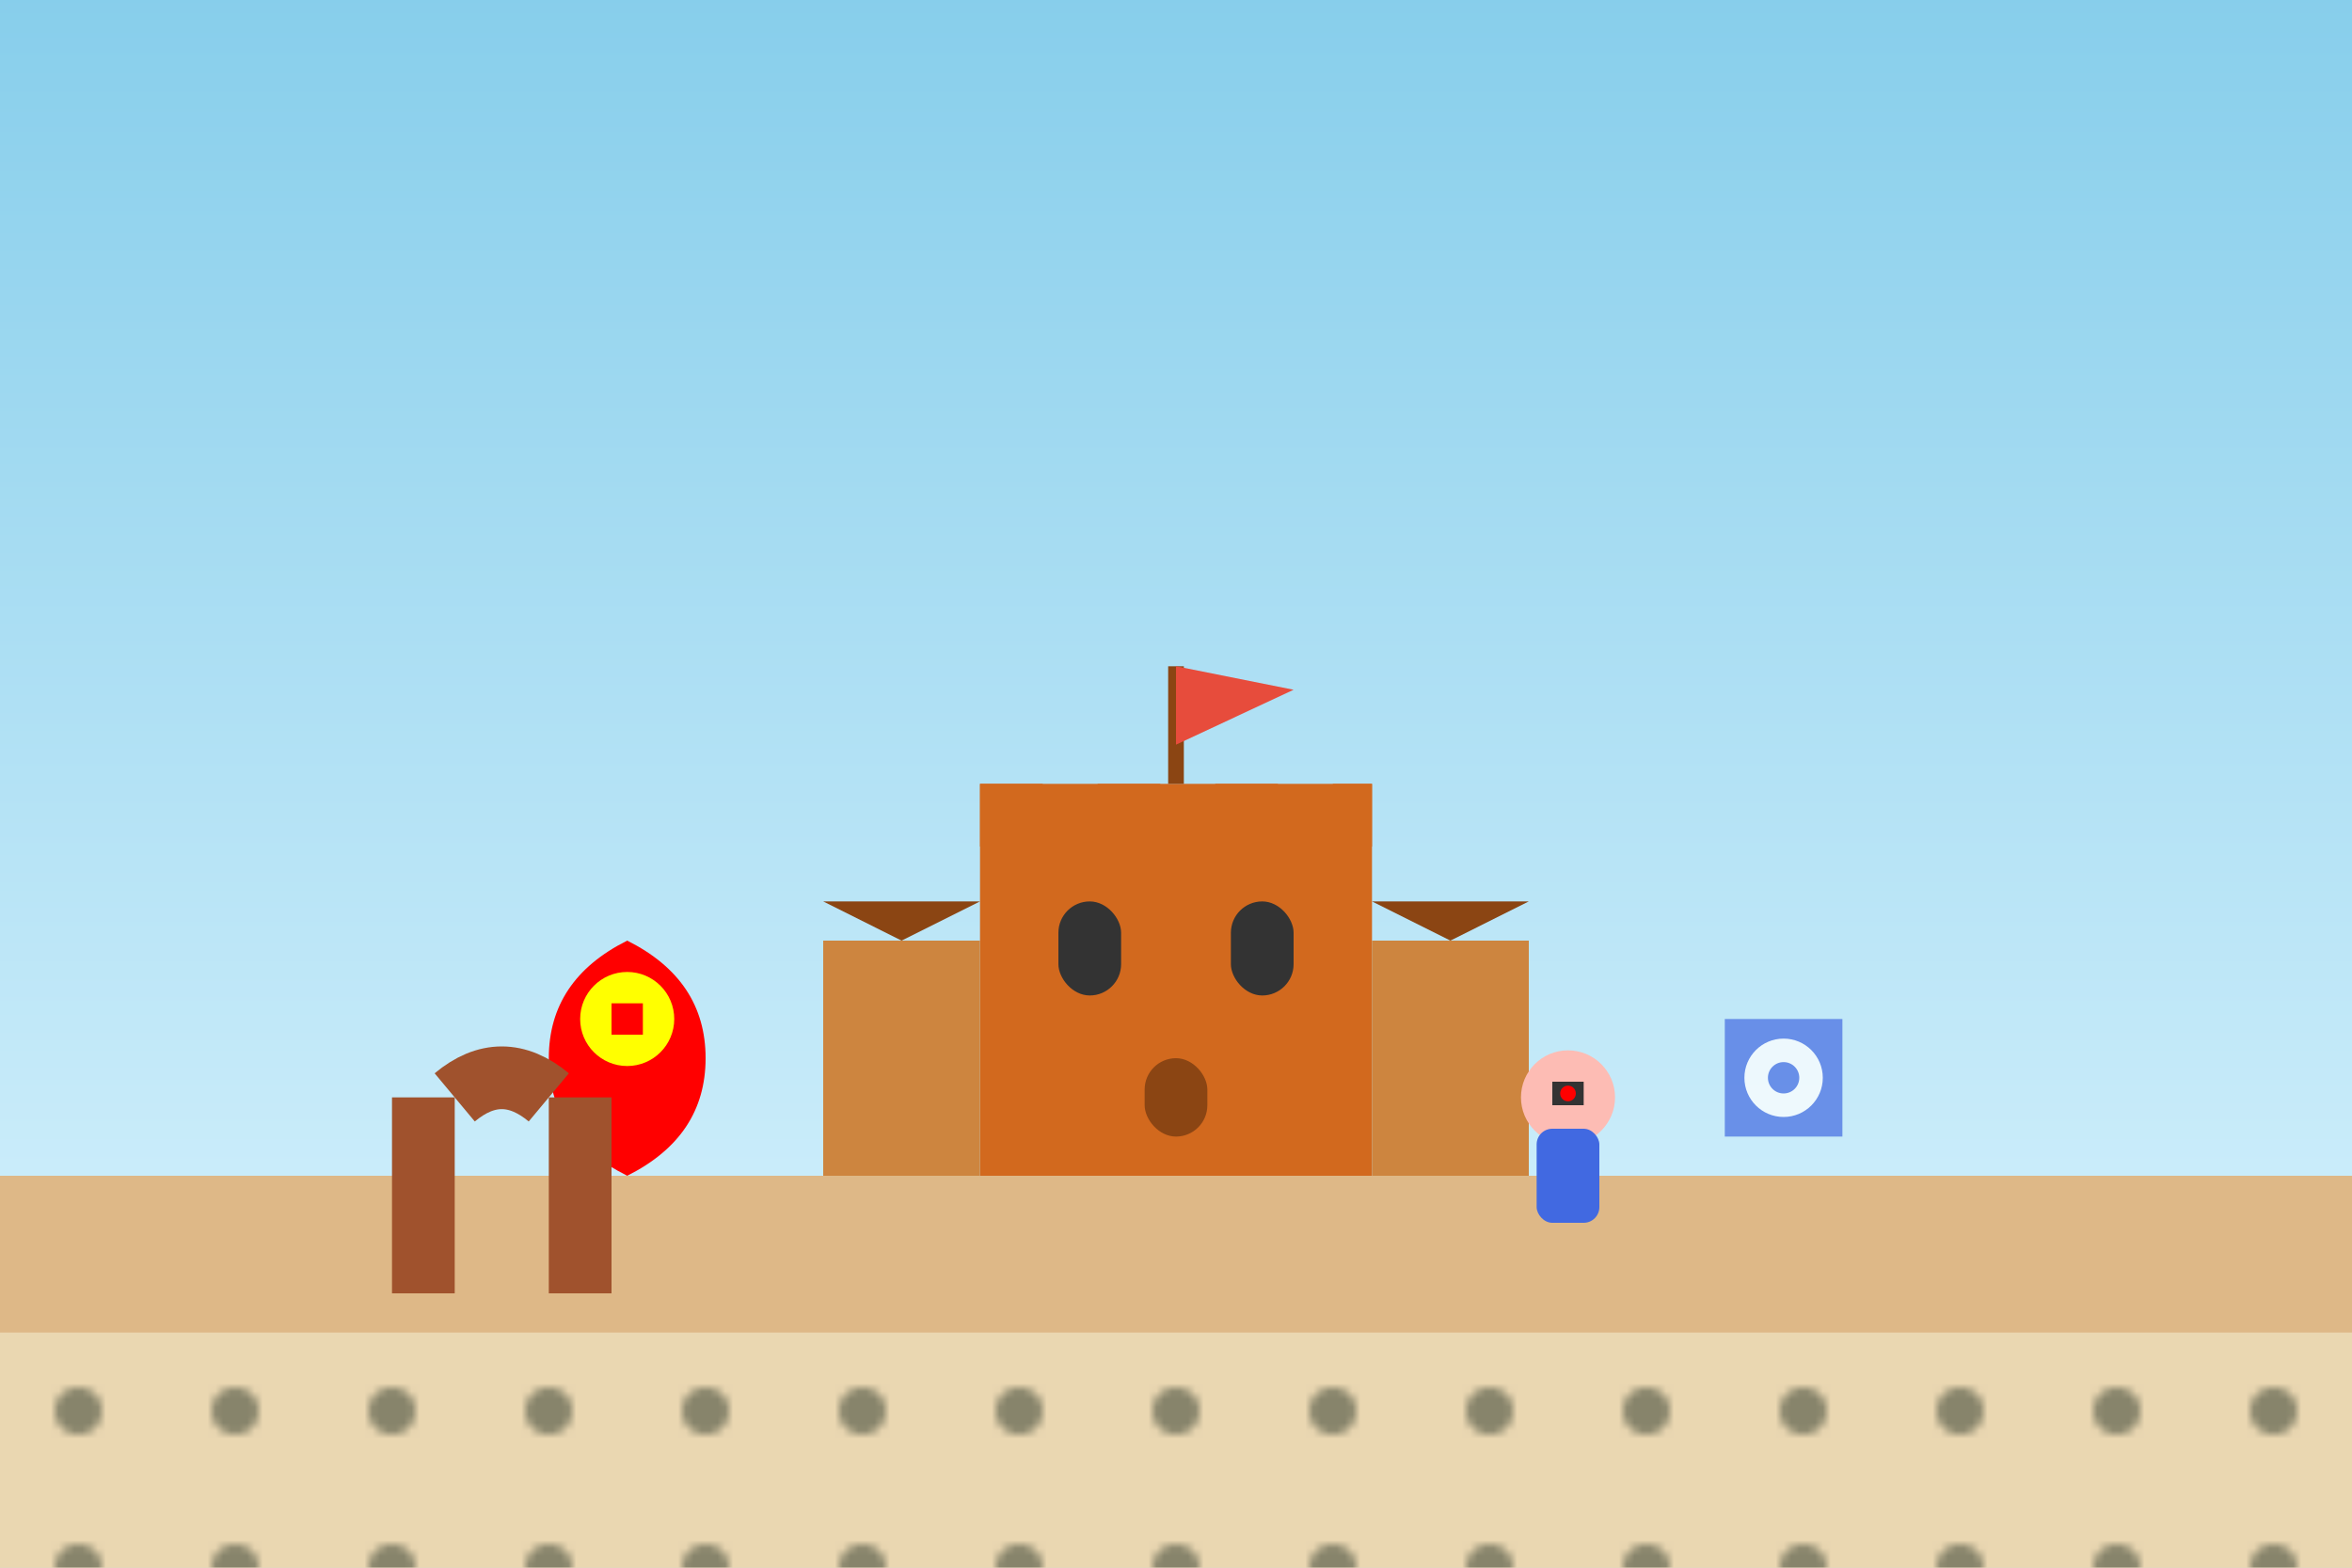 <svg width="300" height="200" viewBox="0 0 300 200" xmlns="http://www.w3.org/2000/svg">
  <defs>
    <linearGradient id="skyBg" x1="0%" y1="0%" x2="0%" y2="100%">
      <stop offset="0%" style="stop-color:#87ceeb;stop-opacity:1" />
      <stop offset="100%" style="stop-color:#e0f6ff;stop-opacity:1" />
    </linearGradient>
  </defs>
  
  <!-- Sky background -->
  <rect width="300" height="200" fill="url(#skyBg)"/>
  
  <!-- Ground -->
  <rect x="0" y="150" width="300" height="50" fill="#deb887"/>
  
  <!-- Castle/Monument -->
  <g transform="translate(150,100)">
    <!-- Main tower -->
    <rect x="-25" y="0" width="50" height="50" fill="#d2691e"/>
    
    <!-- Battlements -->
    <rect x="-25" y="0" width="8" height="8" fill="#d2691e"/>
    <rect x="-10" y="0" width="8" height="8" fill="#d2691e"/>
    <rect x="5" y="0" width="8" height="8" fill="#d2691e"/>
    <rect x="20" y="0" width="5" height="8" fill="#d2691e"/>
    
    <!-- Windows -->
    <rect x="-15" y="15" width="8" height="12" fill="#333" rx="4"/>
    <rect x="7" y="15" width="8" height="12" fill="#333" rx="4"/>
    <rect x="-4" y="35" width="8" height="10" fill="#8B4513" rx="4"/>
    
    <!-- Side towers -->
    <rect x="-45" y="20" width="20" height="30" fill="#cd853f"/>
    <rect x="25" y="20" width="20" height="30" fill="#cd853f"/>
    
    <!-- Side tower tops -->
    <polygon points="-35,20 -45,15 -25,15" fill="#8b4513"/>
    <polygon points="35,20 25,15 45,15" fill="#8b4513"/>
    
    <!-- Flags -->
    <line x1="0" y1="0" x2="0" y2="-15" stroke="#8B4513" stroke-width="2"/>
    <polygon points="0,-15 15,-12 0,-5" fill="#e74c3c"/>
  </g>
  
  <!-- Portuguese coat of arms shield -->
  <g transform="translate(80,120)">
    <path d="M 0,0 Q -10,5 -10,15 Q -10,25 0,30 Q 10,25 10,15 Q 10,5 0,0" fill="#ff0000"/>
    <circle cx="0" cy="10" r="6" fill="#ffff00"/>
    <rect x="-2" y="8" width="4" height="4" fill="#ff0000"/>
  </g>
  
  <!-- Traditional Portuguese tiles pattern -->
  <g transform="translate(220,130)" opacity="0.7">
    <rect x="0" y="0" width="15" height="15" fill="#4169e1"/>
    <circle cx="7.5" cy="7.5" r="5" fill="white"/>
    <circle cx="7.5" cy="7.5" r="2" fill="#4169e1"/>
  </g>
  
  <!-- Stone archway -->
  <g transform="translate(50,140)">
    <rect x="0" y="0" width="8" height="25" fill="#a0522d"/>
    <rect x="20" y="0" width="8" height="25" fill="#a0522d"/>
    <path d="M 8,0 Q 14,-5 20,0" stroke="#a0522d" stroke-width="8" fill="none"/>
  </g>
  
  <!-- Portuguese pavement pattern -->
  <g transform="translate(0,170)" opacity="0.5">
    <pattern id="pavement" x="0" y="0" width="20" height="20" patternUnits="userSpaceOnUse">
      <rect width="20" height="20" fill="#f5f5dc"/>
      <circle cx="10" cy="10" r="3" fill="#2f4f4f"/>
    </pattern>
    <rect x="0" y="0" width="300" height="30" fill="url(#pavement)"/>
  </g>
  
  <!-- Tourist with camera -->
  <g transform="translate(200,140)">
    <circle cx="0" cy="0" r="6" fill="#fdbcb4"/>
    <rect x="-4" y="4" width="8" height="12" rx="2" fill="#4169e1"/>
    <rect x="-2" y="-2" width="4" height="3" fill="#333"/>
    <circle cx="0" cy="-0.5" r="1" fill="#ff0000"/>
  </g>
</svg>